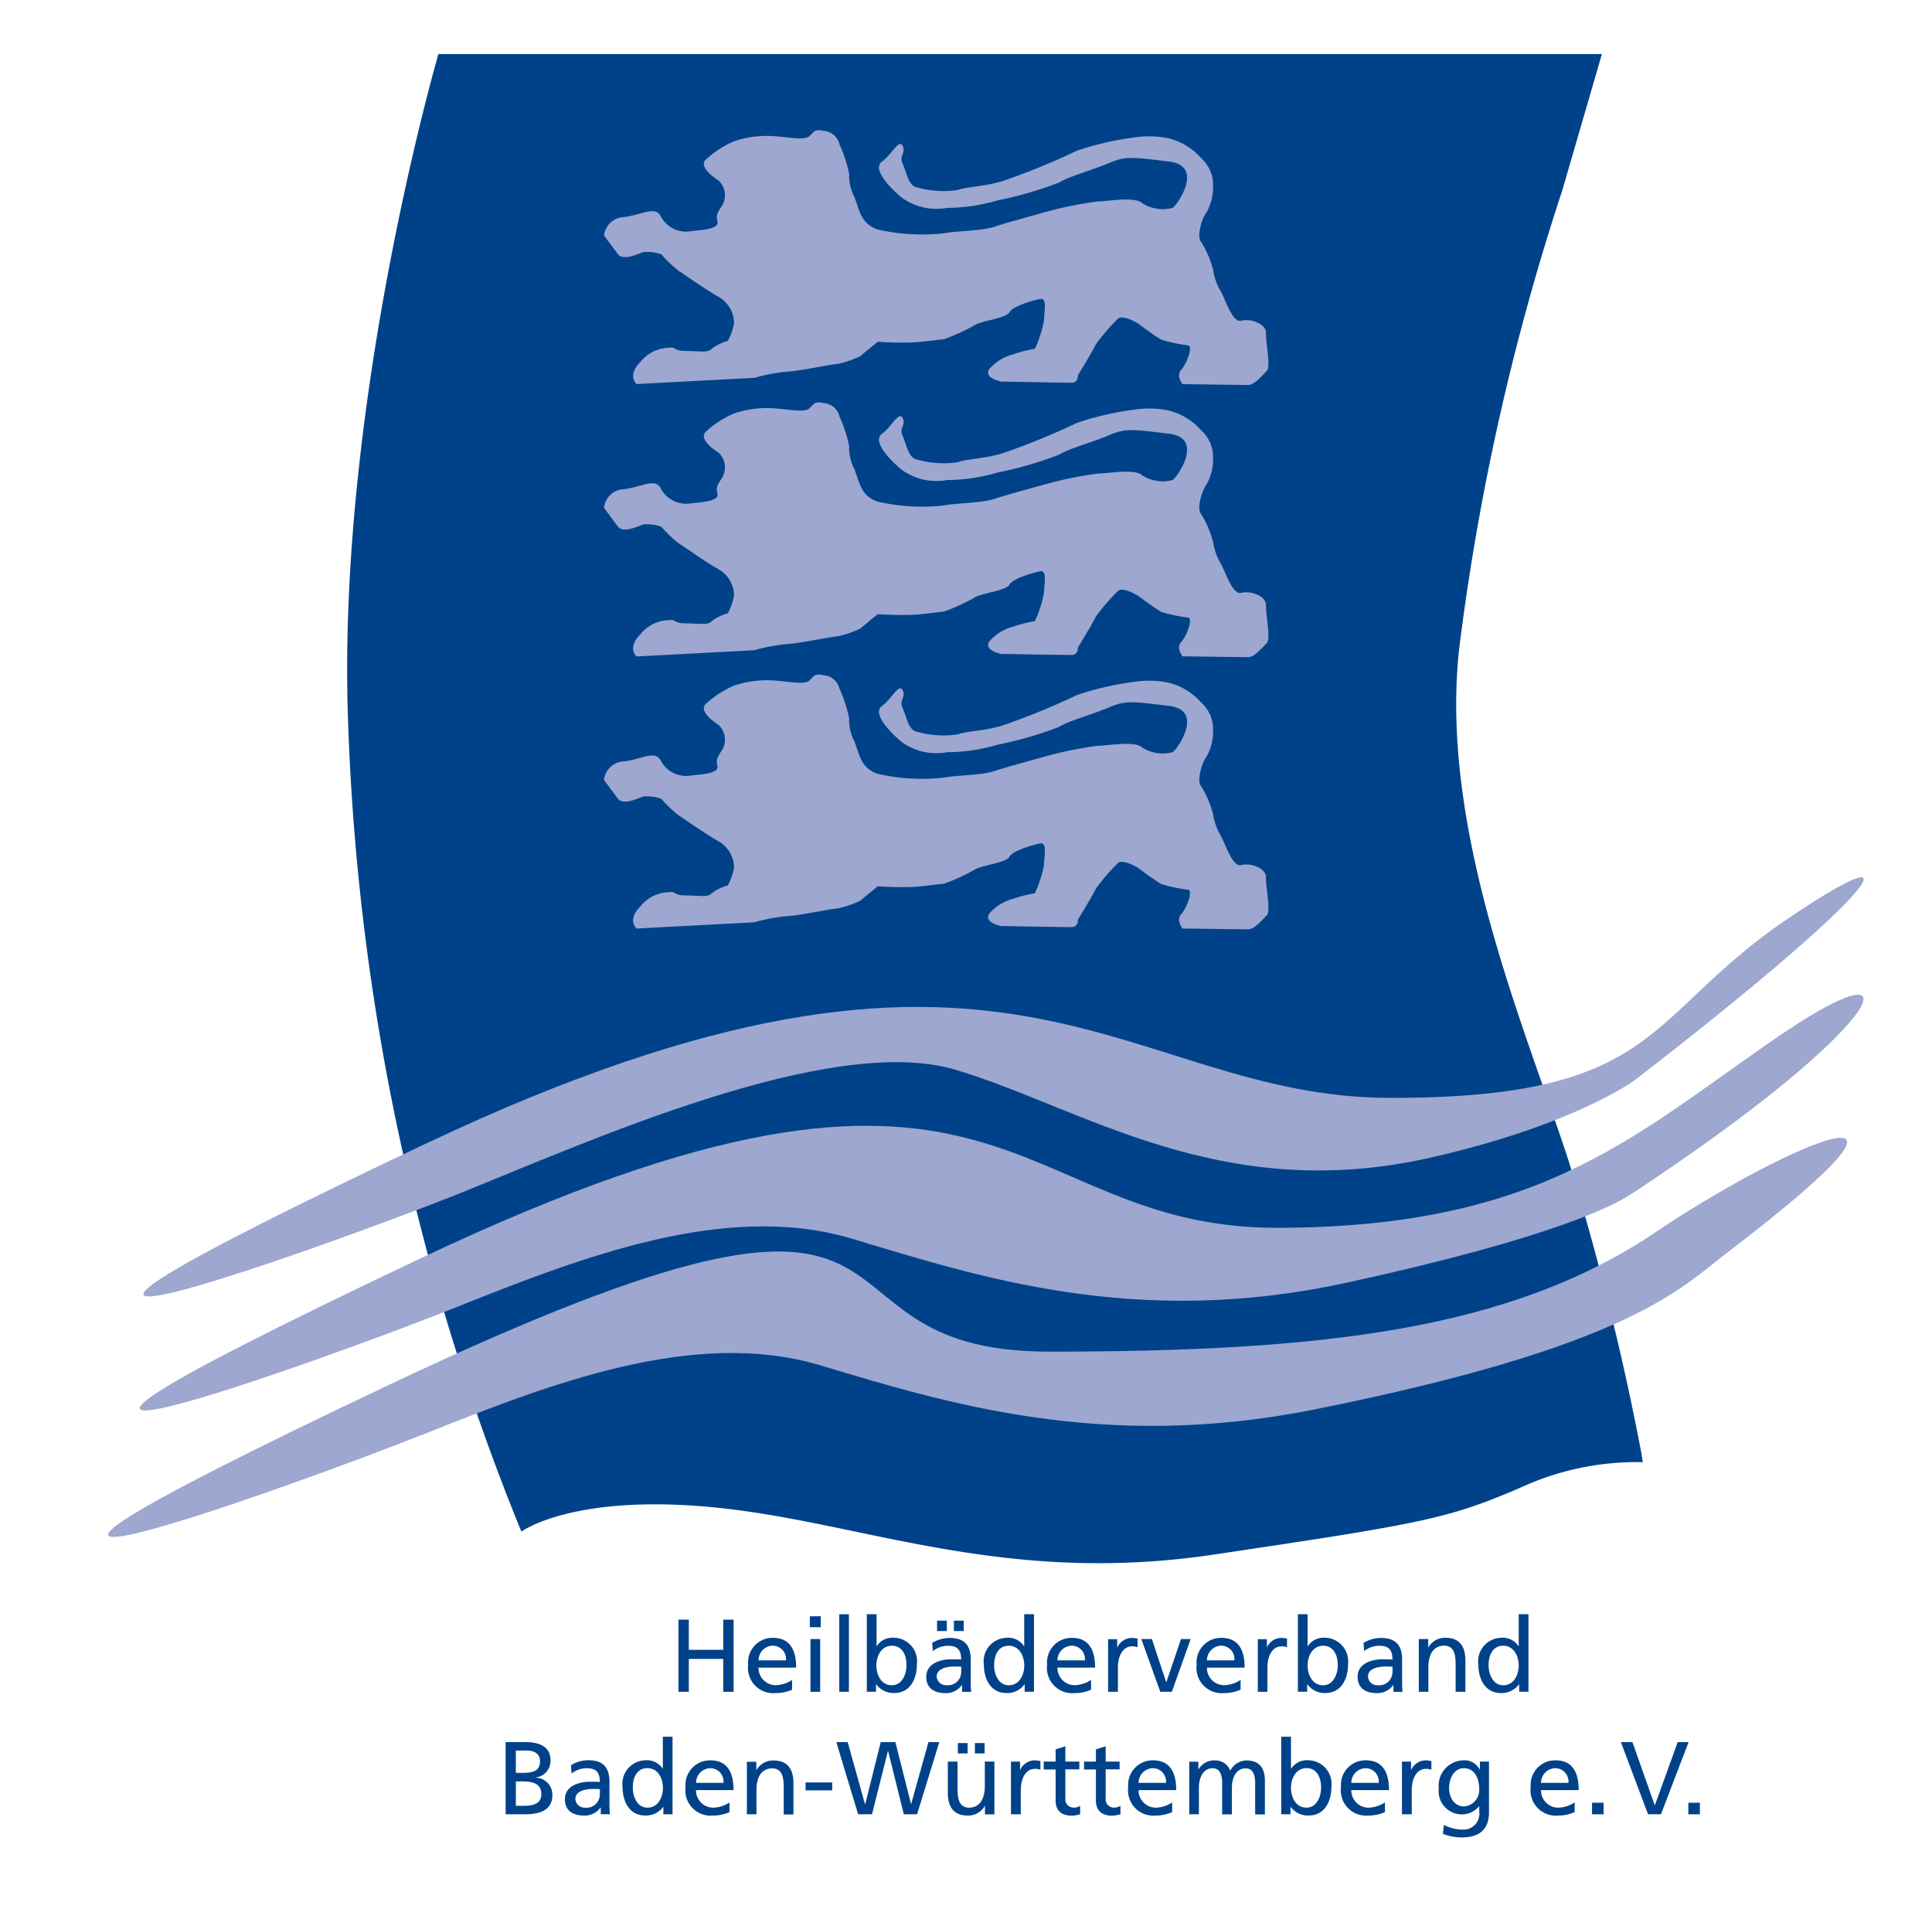 <svg xmlns="http://www.w3.org/2000/svg" xmlns:xlink="http://www.w3.org/1999/xlink" viewBox="2547 3479 73 72"><defs><style>.a{fill:#fff;}.b{clip-path:url(#a);}.c,.e{fill:#004289;}.c,.d{fill-rule:evenodd;}.d,.f{fill:#9da7cf;}</style><clipPath id="a"><rect width="66.421" height="67.496"/></clipPath></defs><g transform="translate(2556.9 3479)"><rect class="a" width="73" height="72" transform="translate(-9.9)"/><g transform="translate(-5.9 2)"><g class="b"><path class="c" d="M41.615.182S37.773,13.354,38.2,25.329h0A88.873,88.873,0,0,0,44.75,56h0s1.981-1.477,7.49-.894S63,58.047,70.921,56.867s8.826-1.35,11.542-2.511a10.524,10.524,0,0,1,4.659-.98l-.065-.406A102.14,102.14,0,0,0,84.3,41.932c-1.629-4.984-4.853-12.4-4.121-19.245a91.141,91.141,0,0,1,3.9-17.353h0L85.577.18H41.615Z" transform="translate(-29.05 -0.137)"/></g><g class="b"><path class="d" d="M78.78,102.264a.786.786,0,0,1,.76-.7c.741-.1,1.192-.447,1.4,0a1.087,1.087,0,0,0,1.168.528c.487-.041,1.037-.1.956-.366s.081-.428.2-.631a.761.761,0,0,0-.162-.915c-.306-.2-.671-.509-.509-.753a3.688,3.688,0,0,1,1.118-.731,3.918,3.918,0,0,1,1.546-.184c.509.041,1.1.162,1.281,0s.184-.284.55-.2a.657.657,0,0,1,.59.509,5.151,5.151,0,0,1,.366,1.118,1.726,1.726,0,0,0,.2.874c.2.528.246,1,.874,1.221a7.541,7.541,0,0,0,2.542.141c.325-.081,1.383-.081,1.871-.244s1.627-.468,1.911-.55a14.4,14.4,0,0,1,1.993-.406c.366,0,1.4-.2,1.68.065a1.447,1.447,0,0,0,1.147.179c.162-.081,1.221-1.586-.122-1.749s-1.639-.22-2.253.045-1.51.5-1.916.748a14.213,14.213,0,0,1-2.318.671,6.815,6.815,0,0,1-1.911.284A2.221,2.221,0,0,1,90,100.809c-.59-.509-1.058-1.1-.712-1.343s.631-.86.774-.593-.141.366,0,.671.2.755.466.877a3.652,3.652,0,0,0,1.627.122c.306-.122.915-.115,1.646-.323a26.337,26.337,0,0,0,2.848-1.161,11.4,11.4,0,0,1,2.236-.509,3.587,3.587,0,0,1,1.221.041,2.387,2.387,0,0,1,1.24.753,1.346,1.346,0,0,1,.447,1.037,1.907,1.907,0,0,1-.244,1c-.2.265-.375.939-.208,1.121a3.7,3.7,0,0,1,.452,1.056,2.323,2.323,0,0,0,.265.772c.162.225.449,1.247.8,1.152s.946.115.934.468.191,1.269.029,1.431-.466.528-.69.528-2.494-.031-2.494-.031-.251-.315-.048-.54.44-.848.28-.922a6.088,6.088,0,0,1-1.032-.217c-.284-.162-.874-.609-.874-.609s-.607-.375-.781-.167a7.9,7.9,0,0,0-.824.96c-.081.2-.671,1.159-.671,1.159s.021.284-.244.284-2.664-.041-2.664-.041-.693-.141-.428-.487a1.814,1.814,0,0,1,.915-.55,4.833,4.833,0,0,1,.793-.2,4.411,4.411,0,0,0,.346-1.078c0-.306.136-.858-.146-.805s-1.035.275-1.156.5-.956.306-1.281.468a7.142,7.142,0,0,1-1.195.552c-.2.017-.616.079-1.1.119a12.725,12.725,0,0,1-1.4-.021h0c-.284.225-.671.55-.671.55a4.035,4.035,0,0,1-.848.287c-.189,0-1.512.282-1.928.291a7.162,7.162,0,0,0-1.228.234l-4.442.234s-.377-.315.151-.843a1.417,1.417,0,0,1,1.078-.528c.284-.041.141.122.65.122s.812.081.956-.081a1.829,1.829,0,0,1,.614-.3,2.255,2.255,0,0,0,.234-.671,1.156,1.156,0,0,0-.624-1.015c-.468-.265-1.262-.834-1.465-.956a5.149,5.149,0,0,1-.659-.628,1.549,1.549,0,0,0-.7-.084c-.2.081-.748.327-.934.084l-.523-.7Z" transform="translate(-59.958 -74.8)"/></g><g class="b"><path class="d" d="M78.78,59.224a.786.786,0,0,1,.76-.7c.741-.1,1.192-.447,1.4,0a1.087,1.087,0,0,0,1.168.528c.487-.041,1.037-.1.956-.366s.081-.428.2-.631a.761.761,0,0,0-.162-.915c-.306-.2-.671-.509-.509-.753a3.688,3.688,0,0,1,1.118-.731,3.919,3.919,0,0,1,1.546-.184c.509.041,1.1.162,1.281,0s.184-.284.55-.2a.657.657,0,0,1,.59.509,5.151,5.151,0,0,1,.366,1.118,1.726,1.726,0,0,0,.2.874c.2.528.246,1,.874,1.221a7.541,7.541,0,0,0,2.542.141c.325-.081,1.383-.081,1.871-.244s1.627-.468,1.911-.55a14.4,14.4,0,0,1,1.993-.406c.366,0,1.4-.2,1.68.065a1.447,1.447,0,0,0,1.147.179c.162-.081,1.221-1.586-.122-1.749s-1.639-.22-2.253.045-1.51.5-1.916.748a14.214,14.214,0,0,1-2.318.671,6.815,6.815,0,0,1-1.911.284A2.221,2.221,0,0,1,90,57.769c-.59-.509-1.058-1.1-.712-1.343s.631-.86.774-.593-.141.366,0,.671.2.755.466.877a3.652,3.652,0,0,0,1.627.122c.306-.122.915-.115,1.646-.323a26.337,26.337,0,0,0,2.848-1.161,11.4,11.4,0,0,1,2.236-.509,3.587,3.587,0,0,1,1.221.041,2.387,2.387,0,0,1,1.24.753,1.346,1.346,0,0,1,.447,1.037,1.907,1.907,0,0,1-.244,1c-.2.265-.375.939-.208,1.121a3.7,3.7,0,0,1,.452,1.056,2.323,2.323,0,0,0,.265.772c.162.225.449,1.247.8,1.152s.946.115.934.468.191,1.269.029,1.431-.466.528-.69.528-2.494-.031-2.494-.031-.251-.315-.048-.538.44-.848.28-.922a6.09,6.09,0,0,1-1.032-.217c-.284-.162-.874-.609-.874-.609s-.607-.375-.781-.167a7.9,7.9,0,0,0-.824.96c-.081.2-.671,1.159-.671,1.159s.021.284-.244.284-2.664-.041-2.664-.041-.693-.141-.428-.487a1.814,1.814,0,0,1,.915-.55,4.833,4.833,0,0,1,.793-.2,4.411,4.411,0,0,0,.346-1.078c0-.306.136-.858-.146-.805s-1.035.275-1.156.5-.956.306-1.281.468a7.143,7.143,0,0,1-1.195.552c-.2.017-.616.079-1.1.119a12.725,12.725,0,0,1-1.4-.021h0c-.284.225-.671.55-.671.55a4.157,4.157,0,0,1-.848.289c-.189,0-1.512.282-1.928.291a7.162,7.162,0,0,0-1.228.234l-4.442.234s-.378-.315.151-.843a1.417,1.417,0,0,1,1.078-.528c.284-.041.141.122.65.122s.812.081.956-.081a1.829,1.829,0,0,1,.614-.3,2.255,2.255,0,0,0,.234-.671,1.156,1.156,0,0,0-.624-1.015c-.468-.265-1.262-.834-1.465-.956a5.148,5.148,0,0,1-.659-.628,1.549,1.549,0,0,0-.7-.084c-.2.081-.748.327-.934.084s-.523-.707-.523-.707Z" transform="translate(-59.958 -42.043)"/></g><g class="b"><path class="d" d="M78.78,16.187a.786.786,0,0,1,.76-.7c.741-.1,1.192-.447,1.4,0a1.082,1.082,0,0,0,1.168.526c.487-.041,1.037-.1.956-.366s.081-.428.2-.631a.761.761,0,0,0-.162-.915c-.306-.2-.671-.509-.509-.753a3.688,3.688,0,0,1,1.118-.731,3.918,3.918,0,0,1,1.546-.184c.509.041,1.1.162,1.281,0s.184-.284.55-.2a.657.657,0,0,1,.59.509,5.151,5.151,0,0,1,.366,1.118,1.726,1.726,0,0,0,.2.874c.2.528.246,1,.874,1.221a7.541,7.541,0,0,0,2.542.141c.325-.081,1.383-.081,1.871-.244s1.627-.468,1.911-.55a14.4,14.4,0,0,1,1.993-.406c.366,0,1.4-.2,1.68.065a1.447,1.447,0,0,0,1.147.179c.162-.081,1.221-1.586-.122-1.749s-1.639-.22-2.253.045-1.51.5-1.916.748a14.214,14.214,0,0,1-2.318.671,6.815,6.815,0,0,1-1.911.284A2.221,2.221,0,0,1,90,14.729c-.59-.509-1.058-1.1-.712-1.343s.631-.86.774-.593-.141.366,0,.671.2.755.466.877a3.652,3.652,0,0,0,1.627.122c.306-.122.915-.115,1.646-.323a26.338,26.338,0,0,0,2.848-1.161,11.4,11.4,0,0,1,2.236-.509,3.587,3.587,0,0,1,1.221.041,2.387,2.387,0,0,1,1.24.753,1.346,1.346,0,0,1,.447,1.037,1.907,1.907,0,0,1-.244,1c-.2.265-.375.939-.208,1.121a3.7,3.7,0,0,1,.452,1.056,2.323,2.323,0,0,0,.265.772c.162.225.449,1.247.8,1.152s.946.115.934.468.191,1.269.029,1.431-.466.528-.69.528-2.494-.031-2.494-.031-.251-.315-.048-.54.44-.848.28-.922a6.089,6.089,0,0,1-1.032-.217c-.284-.162-.874-.609-.874-.609s-.607-.375-.781-.167a7.9,7.9,0,0,0-.824.96c-.081.2-.671,1.159-.671,1.159s.021.284-.244.284S93.78,21.7,93.78,21.7s-.693-.141-.428-.487a1.814,1.814,0,0,1,.915-.55,4.832,4.832,0,0,1,.793-.2,4.411,4.411,0,0,0,.346-1.078c0-.306.136-.858-.146-.805s-1.035.275-1.156.5-.956.306-1.281.468a7.142,7.142,0,0,1-1.195.552c-.2.017-.616.079-1.1.119a12.726,12.726,0,0,1-1.4-.022h0c-.284.225-.671.55-.671.55a4.156,4.156,0,0,1-.848.289c-.189,0-1.512.282-1.928.291a7.163,7.163,0,0,0-1.228.234l-4.442.234s-.377-.315.151-.843a1.417,1.417,0,0,1,1.078-.528c.284-.041.141.122.65.122s.812.081.956-.081a1.829,1.829,0,0,1,.614-.3,2.255,2.255,0,0,0,.234-.671,1.156,1.156,0,0,0-.624-1.015c-.468-.265-1.262-.834-1.465-.956a5.148,5.148,0,0,1-.659-.628,1.549,1.549,0,0,0-.7-.084c-.2.081-.748.327-.934.084s-.523-.7-.523-.7Z" transform="translate(-59.958 -9.286)"/></g><g class="b"><path class="c" d="M63.22,269.819h.726c.554,0,1.039-.141,1.039-.726a.639.639,0,0,0-.633-.657v-.007a.633.633,0,0,0,.564-.65c0-.5-.392-.688-.958-.688H63.22v2.729Zm.389-1.242h.253c.337,0,.707.057.707.48,0,.368-.318.442-.669.442h-.294v-.922Zm0-1.166h.411c.227,0,.5.081.5.406,0,.4-.32.437-.7.437h-.215v-.843Z" transform="translate(-48.115 -203.276)"/></g><g class="b"><path class="c" d="M72.848,270.462a.939.939,0,0,1,.578-.2c.368,0,.492.177.492.518-.143-.007-.246-.007-.392-.007-.38,0-.927.155-.927.657,0,.435.3.621.731.621a.735.735,0,0,0,.616-.306h.007V272H74.3a3.224,3.224,0,0,1-.017-.392v-.824c0-.542-.229-.824-.8-.824a1.27,1.27,0,0,0-.657.189l.024.313Zm1.07.767a.5.5,0,0,1-.554.523.35.35,0,0,1-.37-.325c0-.351.492-.382.693-.382.079,0,.155.007.234.007v.177Z" transform="translate(-55.254 -205.46)"/></g><g class="b"><path class="c" d="M83.253,269.172H83.6V266.24h-.368v1.211H83.23a.709.709,0,0,0-.659-.32.891.891,0,0,0-.86,1.008c0,.542.253,1.078.855,1.078a.8.8,0,0,0,.681-.327h.007v.282ZM82.1,268.166c-.007-.363.148-.738.547-.738s.59.38.59.75c0,.332-.172.743-.585.743-.4,0-.559-.442-.552-.755Z" transform="translate(-62.188 -202.629)"/></g><g class="b"><path class="c" d="M93.353,271.561a1.18,1.18,0,0,1-.614.2.652.652,0,0,1-.657-.664H93.5c0-.64-.215-1.125-.879-1.125a.925.925,0,0,0-.934,1.008.954.954,0,0,0,1.032,1.078,1.537,1.537,0,0,0,.628-.129v-.366Zm-1.269-.738a.551.551,0,0,1,.535-.554.5.5,0,0,1,.5.554Z" transform="translate(-69.783 -205.468)"/></g><g class="b"><path class="e" d="M101.35,272.018h.368V271.1c0-.485.189-.819.607-.819.32.019.423.246.423.712v1.032h.368v-1.185c0-.535-.229-.855-.745-.855a.716.716,0,0,0-.652.363h-.007v-.315h-.356v1.99Z" transform="translate(-77.135 -205.475)"/></g><g class="b"><path class="e" d="M110.66,273.786h1.006v-.3H110.66Z" transform="translate(-84.221 -208.147)"/></g><g class="b"><path class="e" d="M116.344,269.819h.523l.6-2.384h.01l.593,2.384h.5l.841-2.729H119l-.652,2.337h-.007l-.59-2.337h-.554l-.583,2.337H116.6l-.652-2.337h-.43Z" transform="translate(-87.919 -203.276)"/></g><g class="b"><path class="c" d="M133.53,267.642h.368v-.392h-.368v.392Zm.643,0h.368v-.392h-.368v.392Zm.743.306h-.368v.922c0,.485-.189.822-.607.822-.32-.019-.423-.246-.423-.712v-1.032h-.368v1.185c0,.535.232.855.745.855a.716.716,0,0,0,.652-.363h.007v.318h.356v-1.995Z" transform="translate(-101.337 -203.398)"/></g><g class="b"><path class="e" d="M143.15,272.018h.368v-.906c0-.5.215-.812.542-.812a.521.521,0,0,1,.2.036v-.327a.982.982,0,0,0-.241-.029.608.608,0,0,0-.521.356h-.007v-.308h-.344v1.99Z" transform="translate(-108.948 -205.475)"/></g><g class="b"><path class="e" d="M149.665,268.328h-.528v-.578l-.368.117v.461h-.449v.3h.449v1.166c0,.4.234.578.614.578a1.148,1.148,0,0,0,.313-.055V270a.449.449,0,0,1-.251.069.316.316,0,0,1-.308-.356v-1.09h.528v-.3Z" transform="translate(-112.883 -203.778)"/></g><g class="b"><path class="e" d="M156.025,268.328H155.5v-.578l-.368.117v.461h-.449v.3h.449v1.166c0,.4.234.578.614.578a1.148,1.148,0,0,0,.313-.055V270a.449.449,0,0,1-.251.069.316.316,0,0,1-.308-.356v-1.09h.528v-.3Z" transform="translate(-117.723 -203.778)"/></g><g class="b"><path class="c" d="M163.343,271.561a1.18,1.18,0,0,1-.614.2.652.652,0,0,1-.657-.664h1.422c0-.64-.215-1.125-.879-1.125a.925.925,0,0,0-.934,1.008.954.954,0,0,0,1.032,1.078,1.537,1.537,0,0,0,.628-.129v-.366Zm-1.271-.738a.551.551,0,0,1,.535-.554.5.5,0,0,1,.5.554Z" transform="translate(-123.051 -205.468)"/></g><g class="b"><path class="e" d="M171.32,272.01h.368v-1c0-.37.148-.738.523-.738.3,0,.356.308.356.554v1.187h.368v-1c0-.37.148-.738.523-.738.3,0,.356.308.356.554v1.187h.368v-1.278c0-.435-.184-.762-.693-.762a.711.711,0,0,0-.616.387.589.589,0,0,0-.566-.387.672.672,0,0,0-.633.337h-.007v-.289h-.344v1.993Z" transform="translate(-130.388 -205.468)"/></g><g class="b"><path class="c" d="M185.88,269.172h.351v-.282h.007a.8.8,0,0,0,.681.327c.6,0,.855-.53.855-1.078a.891.891,0,0,0-.86-1.008.706.706,0,0,0-.659.32h-.007V266.24h-.368v2.932Zm1.505-1.006c.007.313-.155.755-.552.755-.413,0-.585-.411-.585-.743,0-.37.191-.75.59-.75s.554.38.547.738Z" transform="translate(-141.469 -202.629)"/></g><g class="b"><path class="c" d="M196.991,271.561a1.181,1.181,0,0,1-.614.2.652.652,0,0,1-.657-.664h1.424c0-.64-.215-1.125-.879-1.125a.925.925,0,0,0-.934,1.008.954.954,0,0,0,1.032,1.078,1.537,1.537,0,0,0,.628-.129v-.366Zm-1.271-.738a.553.553,0,0,1,.535-.554.5.5,0,0,1,.5.554Z" transform="translate(-148.661 -205.468)"/></g><g class="b"><path class="e" d="M204.98,272.018h.368v-.906c0-.5.215-.812.542-.812a.521.521,0,0,1,.2.036v-.327a.982.982,0,0,0-.241-.029.608.608,0,0,0-.521.356h-.007v-.308h-.344v1.99Z" transform="translate(-156.005 -205.475)"/></g><g class="b"><path class="c" d="M212.685,270.018h-.339v.3h-.007a.656.656,0,0,0-.657-.344.956.956,0,0,0-.891,1.058.877.877,0,0,0,.853.982.841.841,0,0,0,.669-.308h.007v.2a.6.6,0,0,1-.616.683,1.517,1.517,0,0,1-.719-.179l-.038.339a2,2,0,0,0,.714.136c.714,0,1.027-.349,1.027-.953v-1.907Zm-.951,1.694c-.344,0-.554-.327-.554-.7,0-.339.184-.743.554-.743.392,0,.583.356.583.769a.621.621,0,0,1-.583.676Z" transform="translate(-160.427 -205.468)"/></g><g class="b"><path class="c" d="M226.991,271.561a1.181,1.181,0,0,1-.614.2.652.652,0,0,1-.657-.664h1.424c0-.64-.215-1.125-.879-1.125a.925.925,0,0,0-.934,1.008.954.954,0,0,0,1.032,1.078,1.537,1.537,0,0,0,.628-.129v-.366Zm-1.271-.738a.553.553,0,0,1,.535-.554.5.5,0,0,1,.5.554Z" transform="translate(-171.493 -205.468)"/></g><g class="b"><path class="e" d="M235.03,277.117h.437v-.437h-.437Z" transform="translate(-178.876 -210.574)"/></g><g class="b"><path class="e" d="M242.149,267.09h-.411l-.863,2.384h-.007l-.841-2.384h-.437l1.027,2.729h.487Z" transform="translate(-182.346 -203.276)"/></g><g class="b"><path class="e" d="M250.26,277.117h.437v-.437h-.437Z" transform="translate(-190.467 -210.574)"/></g><g class="b"><path class="e" d="M90.55,250.456h.392v-1.242h1.3v1.242h.392V247.73h-.392v1.14h-1.3v-1.14H90.55Z" transform="translate(-68.915 -188.541)"/></g><g class="b"><path class="c" d="M103.233,252.191a1.18,1.18,0,0,1-.614.2.652.652,0,0,1-.657-.664h1.422c0-.64-.215-1.125-.879-1.125a.925.925,0,0,0-.934,1.008.956.956,0,0,0,1.032,1.08,1.536,1.536,0,0,0,.628-.129v-.368Zm-1.269-.738a.551.551,0,0,1,.535-.554.5.5,0,0,1,.5.554Z" transform="translate(-77.302 -190.726)"/></g><g class="b"><path class="c" d="M111.354,250.053h.368V248.06h-.368v1.993Zm.389-2.853h-.413v.413h.413V247.2Z" transform="translate(-84.731 -188.138)"/></g><g class="b"><path class="e" d="M115.98,249.809h.366V246.88h-.366Z" transform="translate(-88.27 -187.894)"/></g><g class="b"><path class="c" d="M120.33,249.8h.351v-.282h.007a.8.8,0,0,0,.681.33c.6,0,.855-.533.855-1.08a.891.891,0,0,0-.86-1.008.706.706,0,0,0-.659.32H120.7V246.87h-.368V249.8Zm1.5-1c.007.313-.155.755-.552.755-.413,0-.585-.411-.585-.743,0-.37.191-.75.59-.75s.557.38.547.738Z" transform="translate(-91.58 -187.887)"/></g><g class="b"><path class="c" d="M130.164,248.282h.368v-.392h-.368v.392Zm.64,0h.368v-.392H130.8v.392Zm-.8.757a.939.939,0,0,1,.578-.2c.368,0,.492.177.492.518-.143-.007-.246-.007-.392-.007-.38,0-.927.155-.927.657,0,.435.3.621.731.621a.735.735,0,0,0,.616-.306h.007v.258h.344a3.209,3.209,0,0,1-.017-.389v-.824c0-.542-.232-.824-.8-.824a1.27,1.27,0,0,0-.657.189l.024.311Zm1.07.767a.5.5,0,0,1-.554.523.35.35,0,0,1-.37-.325c0-.351.492-.382.693-.382.079,0,.155.007.234.007v.177Z" transform="translate(-98.757 -188.663)"/></g><g class="b"><path class="c" d="M140.4,249.8h.351V246.87h-.368v1.211h-.007a.709.709,0,0,0-.659-.32.891.891,0,0,0-.86,1.008c0,.542.253,1.08.855,1.08a.8.8,0,0,0,.681-.33h.007v.282Zm-1.152-1c-.007-.363.148-.738.547-.738s.59.38.59.75c0,.332-.172.743-.585.743-.4,0-.561-.442-.552-.755Z" transform="translate(-105.683 -187.887)"/></g><g class="b"><path class="c" d="M150.513,252.191a1.18,1.18,0,0,1-.614.2.652.652,0,0,1-.657-.664h1.422c0-.64-.215-1.125-.879-1.125a.925.925,0,0,0-.934,1.008.956.956,0,0,0,1.032,1.08,1.526,1.526,0,0,0,.628-.129v-.368Zm-1.271-.738a.551.551,0,0,1,.535-.554.5.5,0,0,1,.5.554Z" transform="translate(-113.286 -190.726)"/></g><g class="b"><path class="e" d="M158.51,252.656h.368v-.906c0-.5.215-.812.542-.812a.522.522,0,0,1,.2.036v-.327a.993.993,0,0,0-.241-.026.608.608,0,0,0-.521.356h-.007v-.308h-.344v1.988Z" transform="translate(-120.638 -190.741)"/></g><g class="b"><path class="e" d="M165.608,250.8h-.366l-.552,1.627h-.007l-.54-1.627h-.4l.717,1.993h.437Z" transform="translate(-124.619 -190.878)"/></g><g class="b"><path class="c" d="M174.161,252.191a1.18,1.18,0,0,1-.614.2.652.652,0,0,1-.657-.664h1.424c0-.64-.215-1.125-.879-1.125a.925.925,0,0,0-.934,1.008.956.956,0,0,0,1.032,1.08,1.536,1.536,0,0,0,.628-.129v-.368Zm-1.271-.738a.553.553,0,0,1,.535-.554.5.5,0,0,1,.5.554Z" transform="translate(-131.286 -190.726)"/></g><g class="b"><path class="e" d="M182.15,252.656h.368v-.906c0-.5.215-.812.542-.812a.521.521,0,0,1,.2.036v-.327a.992.992,0,0,0-.241-.026.6.6,0,0,0-.518.356H182.5v-.308h-.344v1.988Z" transform="translate(-138.63 -190.741)"/></g><g class="b"><path class="c" d="M188.51,249.8h.351v-.282h.007a.8.8,0,0,0,.681.33c.6,0,.855-.533.855-1.08a.891.891,0,0,0-.86-1.008.706.706,0,0,0-.659.32h-.007V246.87h-.368V249.8Zm1.505-1c.007.313-.155.755-.552.755-.413,0-.585-.411-.585-.743,0-.37.191-.75.59-.75s.557.38.547.738Z" transform="translate(-143.47 -187.887)"/></g><g class="b"><path class="c" d="M198.206,251.109a.939.939,0,0,1,.578-.2c.368,0,.492.177.492.518-.146-.007-.246-.007-.389-.007-.38,0-.927.155-.927.657,0,.435.3.621.731.621a.735.735,0,0,0,.616-.306h.007v.258h.344a3.2,3.2,0,0,1-.017-.389v-.824c0-.542-.232-.824-.8-.824a1.27,1.27,0,0,0-.657.189l.022.311Zm1.07.767a.5.5,0,0,1-.554.523.35.35,0,0,1-.37-.325c0-.351.492-.382.693-.382.079,0,.155.007.234.007v.177Z" transform="translate(-150.663 -190.733)"/></g><g class="b"><path class="e" d="M207.61,252.64h.368v-.922c0-.485.189-.822.607-.822.32.019.423.246.423.712v1.032h.368v-1.185c0-.535-.229-.855-.745-.855a.716.716,0,0,0-.652.363h-.007v-.315h-.356v1.993Z" transform="translate(-158.007 -190.726)"/></g><g class="b"><path class="c" d="M218.593,249.8h.351V246.87h-.368v1.211h-.007a.709.709,0,0,0-.659-.32.891.891,0,0,0-.86,1.008c0,.542.253,1.08.855,1.08a.8.8,0,0,0,.681-.33h.007v.282Zm-1.154-1c-.007-.363.148-.738.547-.738s.59.38.59.75c0,.332-.172.743-.585.743-.394,0-.559-.442-.552-.755Z" transform="translate(-165.192 -187.887)"/></g><g class="b"><path class="f" d="M12.219,182.749c-4.778,1.911-23.415,8.6-1.195-1.911s14.61-1.23,24.884-1.23,17.406-.8,22.9-4.5c5.118-3.445,11.929-6.26,2.7.781-1.708,1.3-3.62,3.519-15.6,5.909-7.971,1.589-13.858-.239-18.636-1.672s-10.274.717-15.052,2.628Z" transform="translate(-0.273 -130.544)"/></g><g class="b"><path class="f" d="M17.8,142.325c-4.778,1.911-23.415,8.6-1.195-1.911s26.21-1.73,36.484-1.73,9.528-3.1,15.024-6.8c5.118-3.445,3.354-.953-5.835,6.138,0,0-2.289,1.694-7.724,2.922-7.927,1.79-13.134-1.885-17.912-3.319s-14.063,2.788-18.842,4.7Z" transform="translate(-4.52 -99.206)"/></g><g class="b"><path class="f" d="M17.219,160.766c-4.778,1.911-23.415,8.6-1.195-1.911s22.017-1.13,32.291-1.13,13.719-3.7,19.214-7.4c5.118-3.445,3.868-.232-5.835,6.14-.535.351-2.767,1.608-10.787,3.345-7.942,1.72-13.858-.239-18.636-1.672s-10.274.717-15.052,2.628Z" transform="translate(-4.079 -113.34)"/></g></g></g></svg>